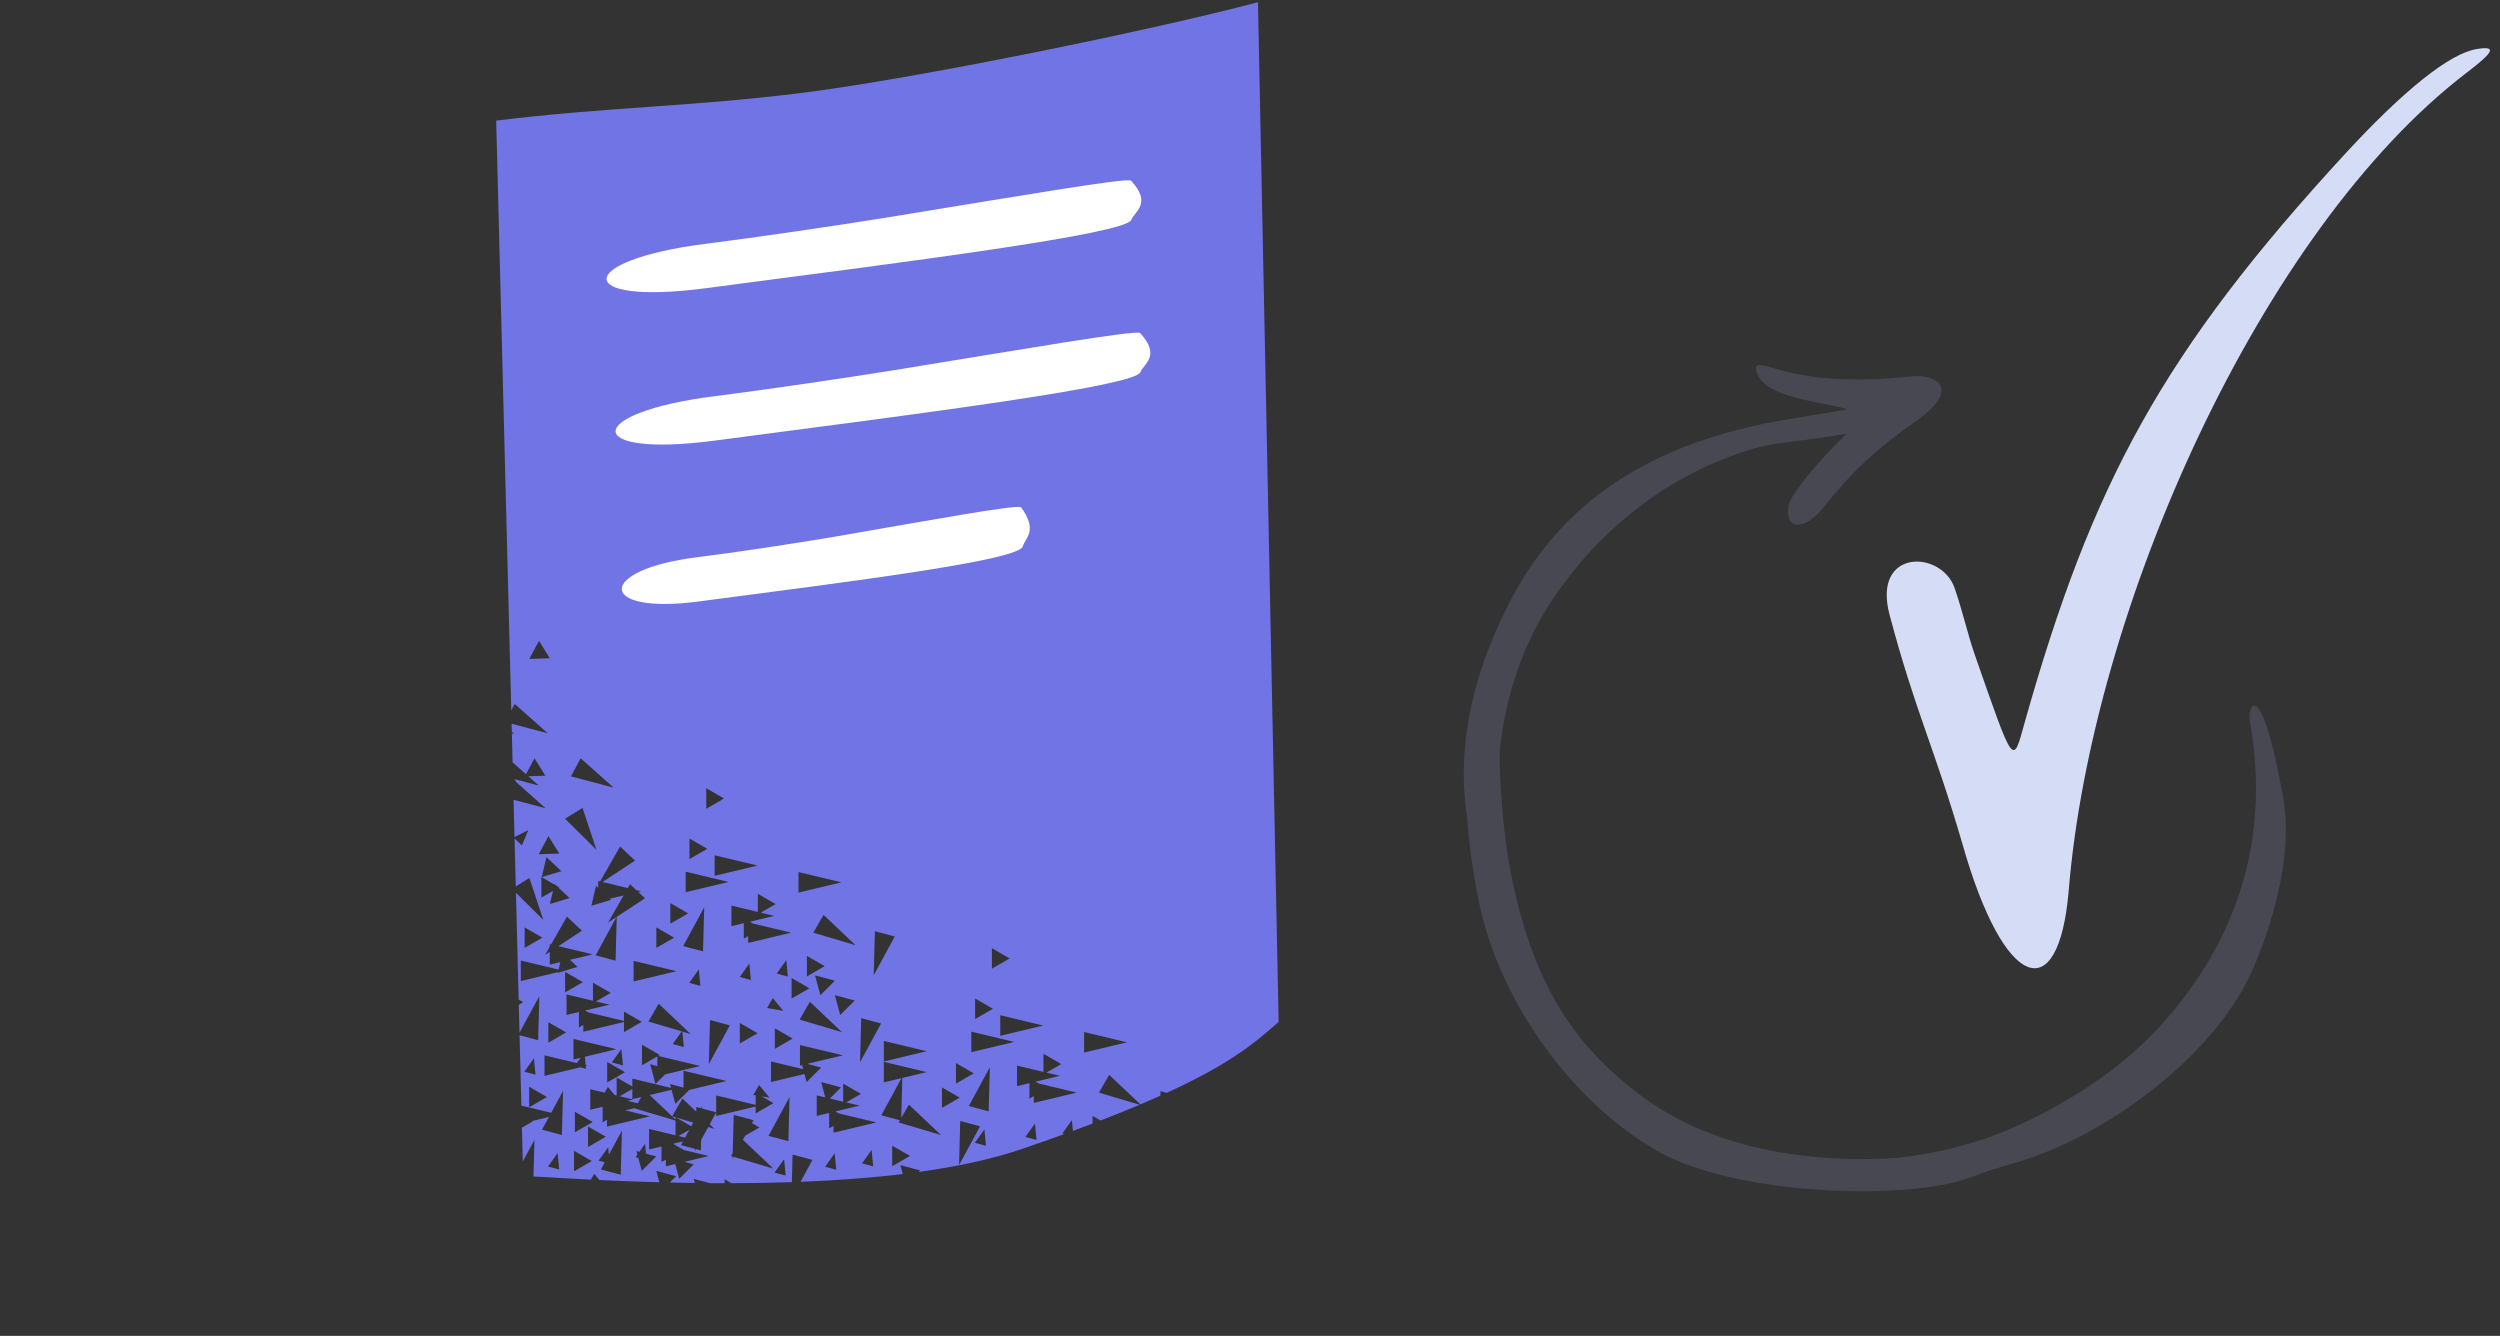<svg width="131" height="70" viewBox="0 0 131 70" fill="none" xmlns="http://www.w3.org/2000/svg">
<rect x="0" y="0" width="131" height="70" fill="#333333" stroke="none"/>
<g clip-path="url(#clip0_5444_6847)">
<path fill-rule="evenodd" clip-rule="evenodd" d="M26.86 39.945L27.561 40.569L28.009 39.734L28.576 40.648L27.682 40.676L28.227 41.161L26.961 40.828L27.066 40.998L28.587 42.35L26.91 41.909L26.96 43.859L27.681 43.501L27.347 44.298L26.962 43.936L27.026 46.451L27.741 46.008L28.47 48.203L27.035 46.78L27.178 52.376L27.418 52.515L27.185 52.65L27.222 54.113L28.261 52.195L28.199 54.507L27.225 54.246L27.32 57.935L28.883 58.309L29.505 57.163L29.442 59.475L28.403 59.196L28.764 58.529L27.892 58.738L27.926 58.757L27.349 59.09L27.394 60.857L28.005 59.731L27.953 61.646L28.119 61.656L28.12 61.656L28.129 61.656L28.132 61.656H28.132H28.132L28.133 61.656L28.134 61.657L28.136 61.657L28.137 61.657L28.137 61.657C28.896 61.702 29.855 61.758 30.96 61.813L31.137 61.507L31.407 61.834C32.367 61.879 33.425 61.921 34.55 61.952L34.39 61.354L35.429 61.633L35.097 61.965C35.526 61.975 35.964 61.984 36.409 61.99L36.35 61.77L37.201 61.998C37.455 61.999 37.711 62.001 37.968 62.001V61.793L38.327 62C39.364 61.998 40.426 61.981 41.493 61.944L41.532 60.5L42.572 60.778L41.949 61.928C43.755 61.856 45.57 61.728 47.305 61.519L47.18 61.052L48.219 61.331L48.14 61.41C50.124 61.135 51.981 60.744 53.569 60.2C54.352 59.932 55.084 59.674 55.77 59.425L55.667 59.398L56.167 58.694L56.221 59.261C56.576 59.13 56.918 59.002 57.248 58.877V58.471L57.67 58.715C58.417 58.426 59.098 58.151 59.72 57.888L57.584 57.254L58.122 56.322L59.758 57.872C60.128 57.715 60.476 57.563 60.805 57.416L60.812 57.178L61.138 57.265C64.473 55.736 65.712 54.665 66.758 53.761L66.897 53.64L67 53.552L65.917 0.114C60.638 1.528 47.889 4.15 41.812 4.894C38.9 5.25 36.403 5.428 33.906 5.606C31.41 5.785 28.913 5.963 26 6.319L26.768 36.365L26.791 36.401L26.769 36.402L26.79 37.224L26.971 36.886L28.7 38.423L26.808 37.925L26.819 38.343L26.954 38.464L26.821 38.429L26.86 39.945ZM36.326 58.823L36.221 59.017L35.419 58.553L36.326 58.823ZM35.556 59.527L36.122 59.2L35.9 59.609L35.556 59.527ZM35.268 59.934L35.792 59.808L35.686 60.004L36.429 60.203L36.426 60.317L36.481 60.216L36.726 60.282L36.74 59.737L37.11 59.056L37.438 59.153L37.186 58.915L37.528 58.284L36.785 58.085L36.788 57.97L36.734 58.071L36.489 58.005L36.482 58.248L35.759 57.563L35.221 58.494L35.398 58.547V58.665L34.042 57.38L35.189 57.106L35.386 57.842L36.117 57.111L38.066 56.644L35.817 56.106V56.992L35.108 56.802L35.163 57.006L33.135 56.521V56.934L32.313 56.46V57.407L32.208 57.381L31.854 56.954L31.68 57.255L30.929 57.075V58.151L31.578 57.996V58.809L31.808 58.676V59.032L34.057 58.494L32.761 58.184L33.27 58.062L33.26 58.08L35.398 58.716V59.489L34.013 59.158V60.234L34.663 60.078V60.89L34.883 60.763V60.788L34.893 60.782V61.113L35.383 60.996L35.59 61.771L36.351 61.01L35.867 60.88L37.142 60.575L35.805 60.256L35.815 60.25L35.268 59.934ZM33.603 57.485L33.135 57.597V57.062L32.472 57.444L33.178 57.613L32.883 57.684L33.415 57.811L33.603 57.485ZM31.745 59.565L30.813 60.103V59.027L31.745 59.565ZM31.818 56.72L32.75 56.182L31.818 55.644V56.72ZM33.628 53.545L32.696 54.083V53.554L30.565 54.063V53.707L30.335 53.84V53.029L29.686 53.184V52.108L31.071 52.439V51.492L32.002 52.029L31.228 52.477L31.936 52.646L30.659 52.951L30.833 53.051L32.696 53.497V53.007L33.628 53.545ZM31.01 60.839L30.078 61.377V60.301L31.01 60.839ZM39.597 57.396V57.896L37.528 57.401V58.477L39.597 57.982V58.343L40.529 57.805L39.913 57.449L40.327 57.519L39.776 56.853L39.475 57.375L39.597 57.396ZM32.589 59.245L32.526 61.557L31.487 61.279L31.69 60.904L31.368 60.818L31.869 60.114L31.906 60.506L32.589 59.245ZM38.447 60.618L40.522 61.235L38.93 59.726L39.047 59.509L39.794 59.078L39.403 58.852L39.487 58.697L38.448 58.419L38.394 60.422L38.305 60.576L38.389 60.601L38.386 60.73L38.447 60.618ZM28.66 57.484L27.728 58.022V56.946L28.66 57.484ZM28.733 54.639L29.665 54.1L28.733 53.562V54.639ZM30.543 51.464L29.612 52.002V50.926L30.543 51.464ZM30.413 55.926L28.533 56.376V55.3L30.227 55.705L30.426 55.426L30.05 55.516V54.44L32.3 54.978L30.648 55.373L30.69 55.816L30.782 55.838L30.694 55.859L30.708 56.005L30.413 55.926ZM34.851 56.298L36.693 55.858L34.488 55.33L34.573 55.281L33.641 54.743V55.819L34.444 55.355V55.864L34.069 55.763L34.347 56.802L34.851 56.298ZM33.4 60.502L33.303 60.639L33.447 60.677L33.629 61.355L34.39 60.595L33.852 60.451L33.803 59.935L33.503 60.357L33.35 60.316L33.4 60.502ZM29.301 61.28L29.219 60.42L28.718 61.124L29.301 61.28ZM43.03 56.7L43.245 57.504L42.797 57.397V58.473L43.447 58.318V59.129L43.676 58.996V59.353L45.926 58.815L43.944 58.341L43.77 58.24L45.046 57.935L44.339 57.766L45.114 57.319L44.182 56.781V57.728L43.486 57.562L44.069 56.979L43.03 56.7ZM40.643 47.374L39.867 47.822L40.575 47.992L39.299 48.297L39.473 48.397L41.455 48.871L39.205 49.409V49.053L38.975 49.186V48.374L38.326 48.53V47.454L39.711 47.785V46.837L40.643 47.374ZM43.748 52.148L44.026 53.188L44.787 52.427L43.748 52.148ZM36.058 47.861L35.126 48.399V47.323L36.058 47.861ZM36.13 45.016L37.062 44.478L36.13 43.94V45.016ZM37.94 41.841L37.008 42.379V41.303L37.94 41.841ZM42.03 55.81L42.087 56.024L40.401 55.621V56.697L42.155 56.277L42.268 56.7L43.029 55.94L42.302 55.745L44.168 55.299L41.918 54.761V55.837L42.03 55.81ZM42.709 51.109L42.987 52.148L43.748 51.387L42.709 51.109ZM35.323 49.134L34.391 49.672V48.596L35.323 49.134ZM38.765 54.678L39.697 54.14L38.765 53.602V54.678ZM43.213 50.627L42.281 51.165V50.089L43.213 50.627ZM45.128 53.35L45.066 55.662L46.168 53.629L45.128 53.35ZM38.179 46.214L35.93 46.752V45.676L38.179 46.214ZM45.845 48.796L45.782 51.108L46.884 49.074L45.845 48.796ZM33.595 46.701L33.444 46.737L33.797 47.069L32.317 48.044L32.255 50.339L31.215 50.06L32.303 48.052L31.866 48.34L32.677 46.921L31.955 47.093L32.017 47.152L30.987 47.463L31.233 46.415L31.346 46.522V46.365L31.344 46.367L31.346 46.364V46.163L31.447 46.187L32.492 44.358L33.276 45.095L31.572 46.217L32.898 46.534L33.013 46.332L33.341 46.64L33.595 46.701ZM44.09 46.234L41.841 46.772V45.696L44.09 46.234ZM37.447 45.893L39.697 45.355L37.447 44.817V45.893ZM41.9 53.426L44.117 54.085L42.438 52.494L41.9 53.426ZM36.901 47.541L36.839 49.853L35.8 49.575L36.901 47.541ZM42.617 48.872L44.834 49.531L43.155 47.94L42.617 48.872ZM41.201 50.312L41.282 51.172L40.7 51.016L41.201 50.312ZM39.347 51.351L39.266 50.491L38.765 51.195L39.347 51.351ZM41.044 52.966L40.192 52.822L40.494 52.3L41.044 52.966ZM36.698 51.658L36.617 50.798L36.116 51.502L36.698 51.658ZM35.757 54.054L35.833 54.864L35.251 54.708L35.723 54.044L33.977 53.526L34.515 52.594L36.194 54.185L35.757 54.054ZM27.49 49.67L28.422 49.132L27.49 48.594V49.67ZM28.975 46.684L28.369 47.033V45.957L29.052 46.352L29.06 46.322L29.156 46.412L29.301 46.495L29.266 46.515L29.844 47.058L28.814 47.369L28.975 46.684ZM30.125 59.333L31.057 58.795L30.125 58.257V59.333ZM29.239 50.941L27.29 51.407V50.331L29.271 50.805L29.362 50.415L28.808 50.547V49.878L28.561 50.04L28.808 49.608V49.471L28.877 49.488L29.708 48.032L30.493 48.769L29.261 49.58L31.057 50.009L29.866 50.294L30.261 50.665L29.231 50.976L29.239 50.941ZM37.205 53.45L37.142 55.762L38.244 53.728L37.205 53.45ZM35.45 50.889L33.201 51.427V50.351L35.45 50.889ZM32.561 54.966L32.643 55.826L32.06 55.67L32.561 54.966ZM28.059 56.312L27.977 55.452L27.476 56.156L28.059 56.312ZM55.609 55.757L54.835 56.204L55.542 56.373L54.266 56.679L54.44 56.779L56.421 57.253L54.172 57.791V57.435L53.942 57.568V56.756L53.292 56.911V55.835L54.678 56.167V55.219L55.609 55.757ZM51.024 56.243L50.093 56.781V55.705L51.024 56.243ZM51.097 53.398L52.029 52.859L51.097 52.322V53.398ZM52.907 50.223L51.975 50.761V49.685L52.907 50.223ZM50.289 57.516L49.358 58.054V56.978L50.289 57.516ZM53.146 54.597L50.897 55.135V54.059L53.146 54.597ZM48.562 55.083L46.313 55.621V54.545L48.562 55.083ZM59.057 54.617L56.807 55.154V54.078L59.057 54.617ZM52.414 54.275L54.663 53.737L52.414 53.199V54.275ZM51.868 55.923L51.806 58.235L50.766 57.956L51.868 55.923ZM46.312 56.716L47.237 56.495L46.182 58.442L47.154 58.702L47.089 58.815L49.306 59.474L47.627 57.883L47.225 58.579L47.282 56.484L48.561 56.178L46.312 55.64V56.716ZM54.314 59.733L54.232 58.873L53.732 59.577L54.314 59.733ZM51.665 60.039L51.583 59.179L51.083 59.883L51.665 60.039ZM40.602 54.959L41.533 54.421L40.602 53.883V54.959ZM42.411 51.785L41.48 52.323V51.247L42.411 51.785ZM47.684 60.571L46.752 61.109V60.033L47.684 60.571ZM50.316 58.739L50.254 61.051L51.355 59.018L50.316 58.739ZM41.373 57.484L41.31 59.796L40.271 59.518L41.373 57.484ZM45.672 60.255L45.754 61.115L45.171 60.959L45.672 60.255ZM43.819 61.294L43.737 60.434L43.236 61.138L43.819 61.294ZM41.169 61.601L41.088 60.741L40.587 61.445L41.169 61.601ZM28.811 34.494L27.736 34.528L28.244 33.58L28.811 34.494ZM28.634 44.913L28.388 45.961L29.418 45.65L28.634 44.913ZM29.306 44.727L28.231 44.761L28.739 43.813L29.306 44.727ZM29.918 40.683L32.155 41.272L30.427 39.735L29.918 40.683ZM31.253 44.529L29.61 42.901L30.525 42.334L31.253 44.529Z" fill="#7174E4"/>
<path fill-rule="evenodd" clip-rule="evenodd" d="M59.26 9.459C58.895 9.325 53.306 10.282 46.41 11.408C43.813 11.827 39.572 12.449 36.98 12.776C30.103 13.64 30.004 16.019 36.964 15.105C47.483 13.725 59.002 12.269 59.284 11.517C59.445 11.079 60.385 10.672 59.26 9.459Z" fill="white"/>
<path fill-rule="evenodd" clip-rule="evenodd" d="M59.734 17.443C59.369 17.309 53.779 18.266 46.884 19.392C44.287 19.811 40.046 20.433 37.454 20.76C30.576 21.624 30.478 24.003 37.438 23.09C47.956 21.709 59.476 20.253 59.757 19.501C59.919 19.064 60.859 18.656 59.734 17.443Z" fill="white"/>
<path fill-rule="evenodd" clip-rule="evenodd" d="M53.502 26.58C53.217 26.436 48.957 27.218 43.701 28.129C41.721 28.467 38.486 28.956 36.506 29.203C31.254 29.854 31.268 32.218 36.581 31.521C44.612 30.467 53.409 29.368 53.597 28.628C53.705 28.198 54.412 27.821 53.502 26.58Z" fill="white"/>
<path fill-rule="evenodd" clip-rule="evenodd" d="M78.855 48.09C77.268 45.625 74.881 39.999 78.959 31.838C81.042 27.67 84.836 23.524 93.33 22.033C94.731 21.787 95.425 21.696 96.768 21.459C96.853 21.434 96.207 21.274 95.321 21.11C93.224 20.721 92.242 20.23 92.036 19.457C91.942 19.083 92.116 19.041 92.839 19.262C94.91 19.902 97.094 20.044 100.184 19.721C101.398 19.595 102.88 20.314 100.378 22.081C98.262 23.575 97.106 24.647 95.548 26.595C94.536 27.856 93.482 27.775 93.732 26.461C93.818 26.005 94.865 24.65 96.115 23.372L96.755 22.723C93.303 23.337 92.971 23.007 90.355 24.037C85.212 26.061 82.04 30.033 80.648 32.579C78.322 36.832 77.917 41.857 79.194 47.896C79.298 48.044 79.106 48.156 78.855 48.09Z" fill="#484853"/>
<path d="M105.858 60.852C99.211 62.911 97.465 62.123 96.106 60.877C100.828 60.806 103.977 59.986 107.235 58.242C110.494 56.498 113.034 54.444 115.193 51.208C118.423 46.367 118.541 41.471 117.92 37.952C117.683 36.91 118.485 35.264 119.638 41.804C120.213 45.062 118.854 48.916 118.09 50.697C116.147 55.232 110.559 59.396 105.858 60.852Z" fill="#484853"/>
<path d="M77.476 47.162C75.938 39.492 77.433 35.411 78.782 33.948C78.247 39.755 78.782 44.147 79.368 46.698C80.668 52.363 83.016 55.133 85.828 57.292C92.125 62.129 101.679 60.862 106.483 59.507C107.542 59.303 109.237 59.575 103.075 61.756C99.894 62.881 91.007 62.679 86.856 60.317C82.481 57.827 78.564 52.585 77.476 47.162Z" fill="#484853"/>
<path d="M102.837 44.243C101.376 39.199 100.361 37.303 99.012 32.209C98.094 28.743 101.715 28.807 102.418 30.806C102.837 32 103.105 33.239 103.481 34.315C105.565 40.282 105.464 40.123 106.099 37.836C109.618 25.374 113.273 18.488 122.926 8.015C125.956 4.734 128.373 2.785 129.799 2.567C130.826 2.403 130.715 2.698 129.237 3.822C118.502 12.032 109.615 31.826 108.398 46.689C107.873 52.846 105.026 51.935 102.837 44.243Z" fill="#D5DDF6"/>
</g>
<defs>
<clipPath id="clip0_5444_6847">
<rect width="105" height="70" fill="white" transform="translate(26)"/>
</clipPath>
</defs>
</svg>
